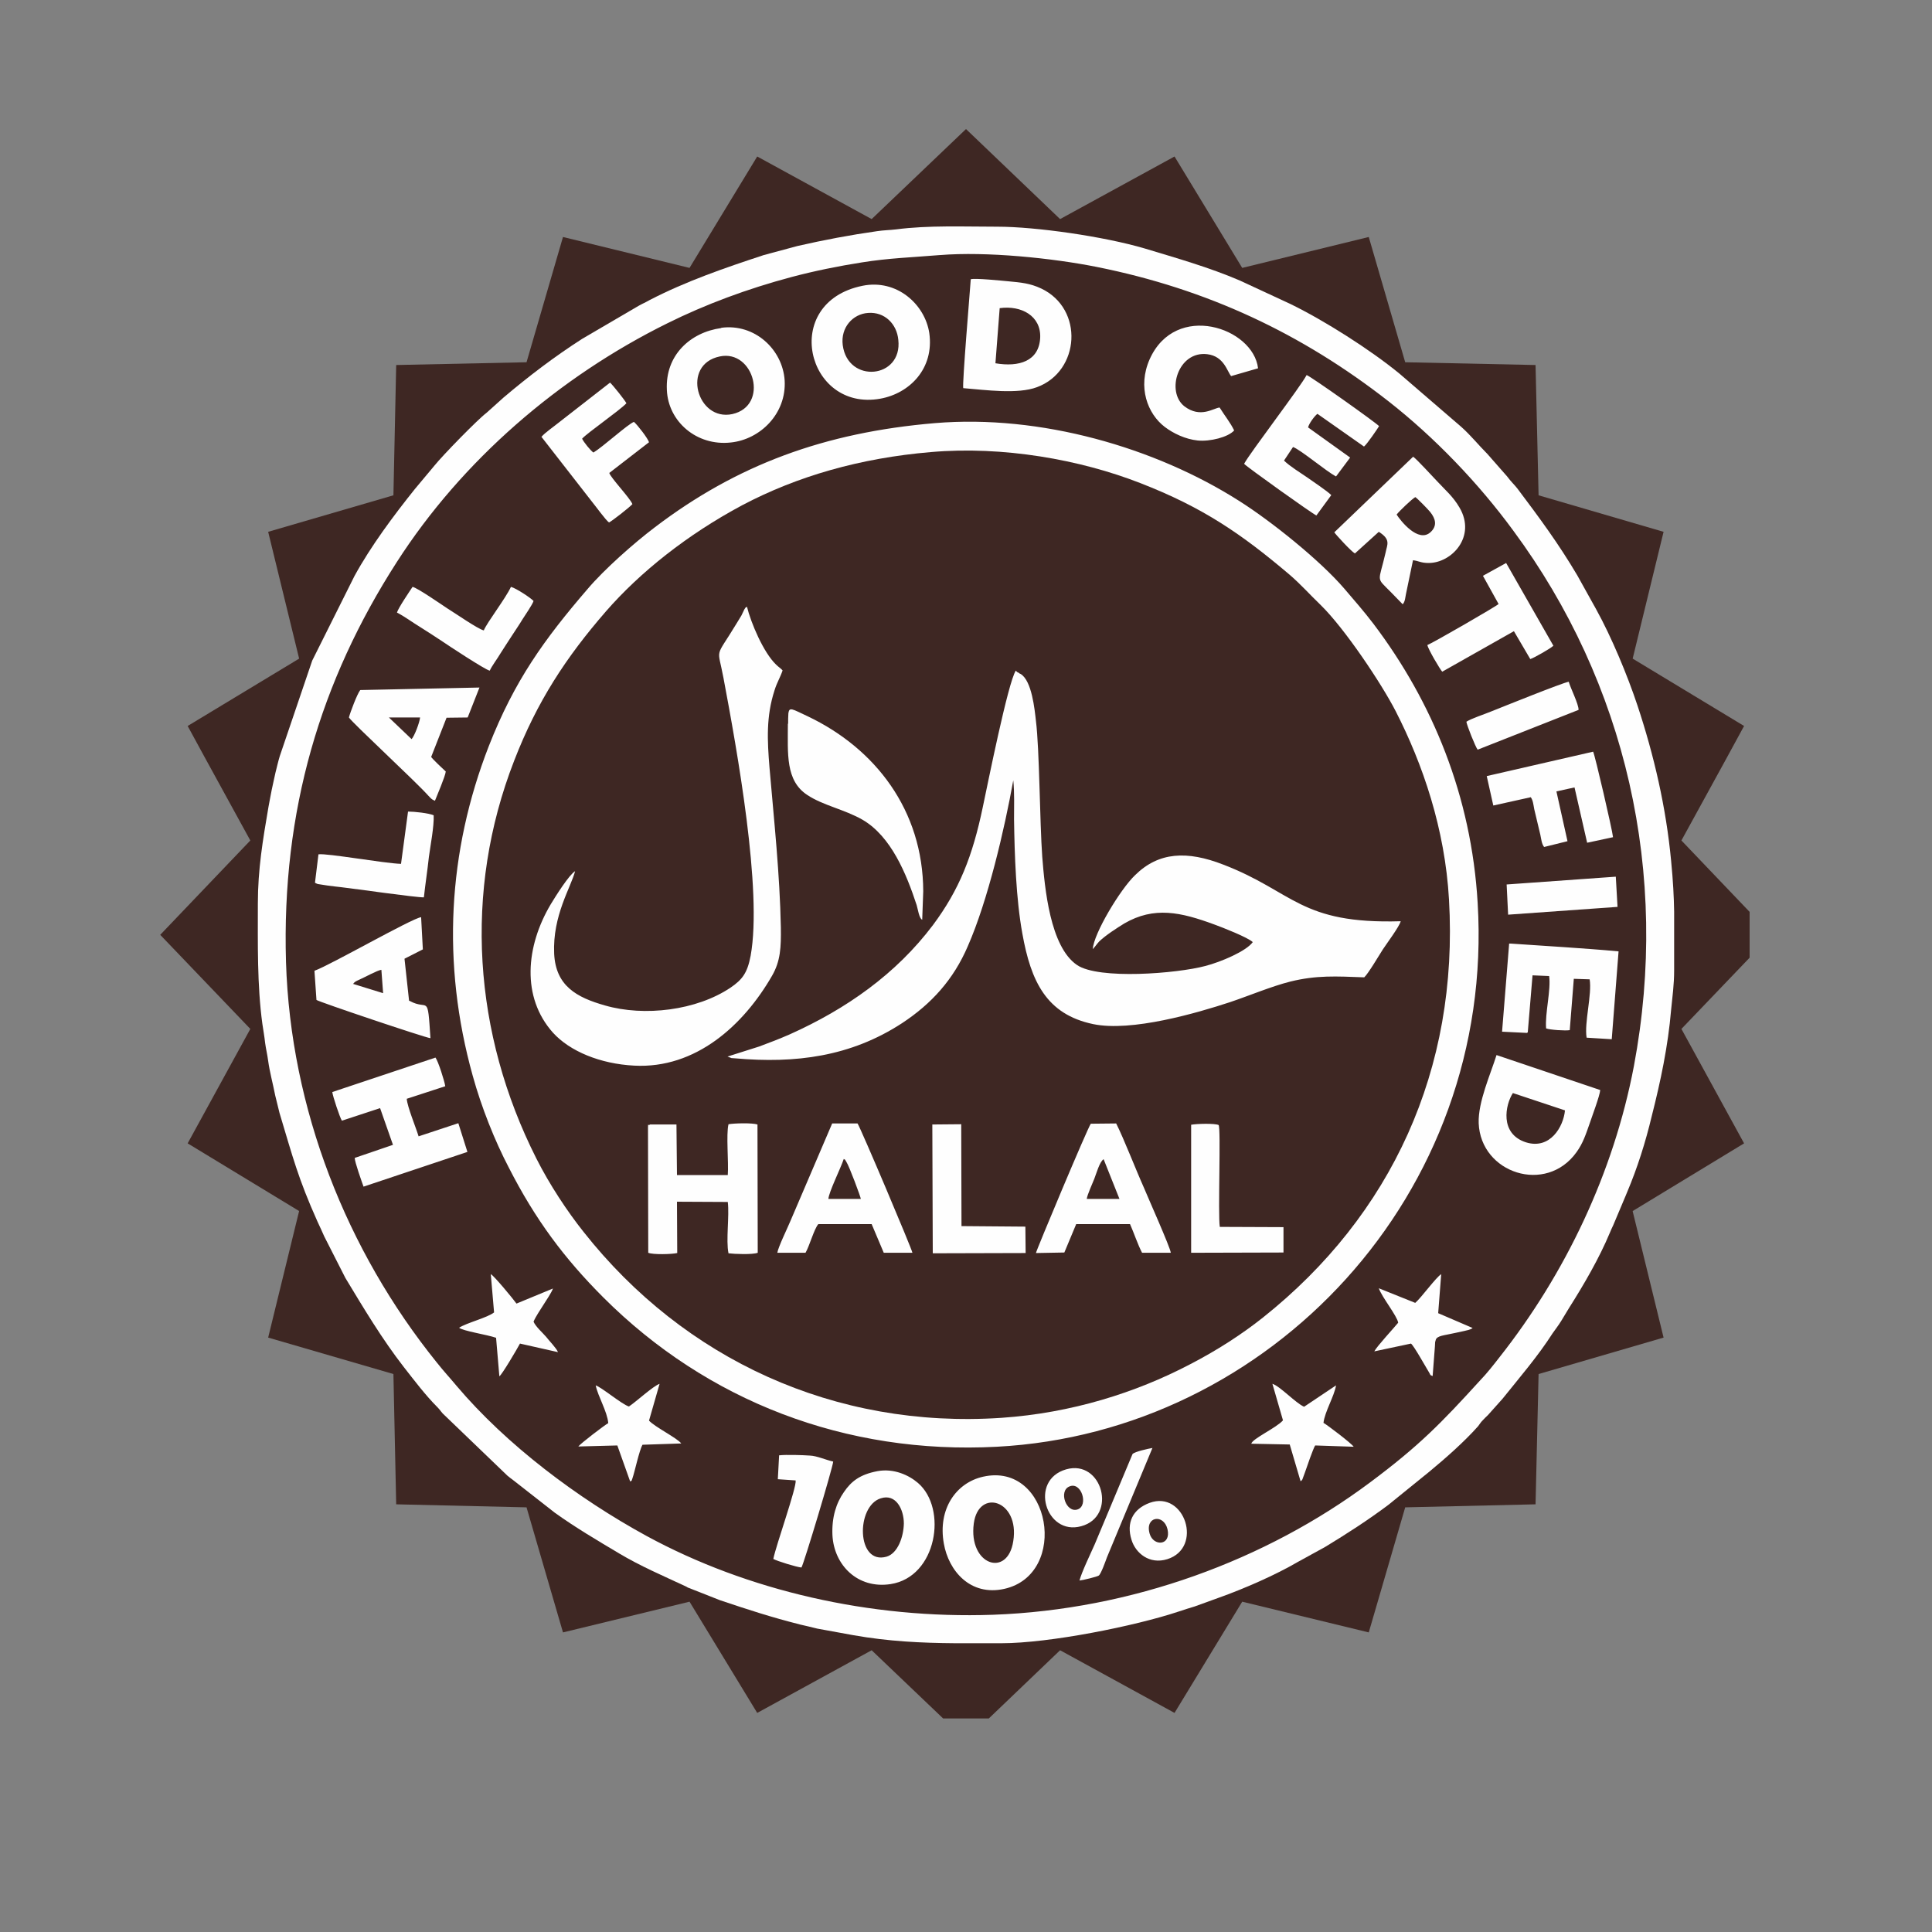 <svg version="1.0" preserveAspectRatio="xMidYMid meet" height="40" viewBox="0 0 30 30" zoomAndPan="magnify" width="40" xmlns:xlink="http://www.w3.org/1999/xlink" xmlns="http://www.w3.org/2000/svg"><rect x="0" y="0" width="30" height="30" fill="#808080" stroke="none"/><defs><clipPath id="7546cfa87f"><path clip-rule="nonzero" d="M 2.488 2.004 L 27.168 2.004 L 27.168 26.684 L 2.488 26.684 Z M 2.488 2.004"></path></clipPath></defs><g clip-path="url(#7546cfa87f)"><path fill-rule="nonzero" fill-opacity="1" d="M 27.082 17.754 L 25.352 18.805 L 25.355 18.82 L 25.832 20.77 L 23.891 21.336 L 23.844 23.359 L 21.82 23.406 L 21.254 25.348 L 19.289 24.871 L 18.238 26.598 L 16.461 25.625 L 15 27.023 L 13.535 25.625 L 11.758 26.598 L 10.707 24.871 L 8.742 25.348 L 8.176 23.406 L 6.152 23.359 L 6.109 21.336 L 4.164 20.77 L 4.641 18.82 L 4.645 18.805 L 2.914 17.754 L 3.887 15.977 L 2.488 14.516 L 3.887 13.051 L 3.195 11.789 L 2.914 11.273 L 4.645 10.227 L 4.164 8.258 L 6.109 7.691 L 6.152 5.668 L 8.176 5.625 L 8.742 3.68 L 10.707 4.16 L 11.758 2.43 L 13.535 3.402 L 15 2.004 L 16.461 3.402 L 18.238 2.43 L 19.289 4.16 L 21.254 3.68 L 21.82 5.625 L 23.844 5.668 L 23.891 7.691 L 25.832 8.258 L 25.352 10.227 L 27.082 11.273 L 26.801 11.789 L 26.109 13.051 L 27.508 14.516 L 26.109 15.977 Z M 27.082 17.754" fill="#3e2723"></path></g><path fill-rule="evenodd" fill-opacity="1" d="M 25.996 14.156 L 25.996 15.066 C 25.996 15.293 25.969 15.477 25.949 15.68 C 25.902 16.242 25.785 16.793 25.648 17.332 C 25.551 17.738 25.426 18.133 25.266 18.512 C 25.254 18.539 25.25 18.551 25.242 18.57 L 25.051 19.023 C 25.027 19.07 25.016 19.102 25 19.137 C 24.832 19.539 24.598 19.941 24.363 20.312 C 24.32 20.383 24.285 20.441 24.242 20.512 C 24.199 20.582 24.152 20.641 24.109 20.703 C 23.879 21.062 23.598 21.387 23.332 21.719 L 23.105 21.973 C 23.074 22.004 23.051 22.023 23.023 22.055 C 22.988 22.09 22.984 22.105 22.953 22.145 C 22.734 22.391 22.445 22.645 22.191 22.855 L 21.559 23.367 C 21.246 23.602 20.914 23.816 20.578 24.02 L 20.152 24.254 C 19.797 24.461 19.312 24.672 18.918 24.812 L 18.551 24.945 C 18.461 24.973 18.395 24.992 18.305 25.023 C 17.625 25.25 16.293 25.516 15.551 25.516 L 14.832 25.516 C 14.305 25.512 13.797 25.488 13.25 25.391 L 12.691 25.289 C 12.605 25.266 12.508 25.246 12.43 25.227 C 11.965 25.109 11.621 24.996 11.18 24.848 L 10.703 24.66 C 10.66 24.645 10.688 24.652 10.648 24.633 C 10.305 24.473 9.938 24.316 9.613 24.121 C 9.273 23.918 8.934 23.719 8.613 23.488 L 7.969 22.984 C 7.93 22.957 7.91 22.938 7.879 22.914 L 6.875 21.949 C 6.84 21.91 6.832 21.891 6.793 21.852 C 6.602 21.66 6.438 21.441 6.27 21.227 C 5.93 20.789 5.648 20.316 5.363 19.844 L 5.035 19.199 C 5.004 19.125 4.969 19.055 4.93 18.969 C 4.629 18.297 4.547 17.969 4.34 17.281 L 4.273 17.008 C 4.238 16.828 4.188 16.648 4.164 16.473 C 4.152 16.379 4.129 16.285 4.117 16.195 C 4.105 16.086 4.09 16.008 4.074 15.898 C 3.992 15.297 4.004 14.652 4.004 14.031 C 4.004 13.496 4.082 13.039 4.168 12.535 C 4.184 12.453 4.199 12.363 4.219 12.266 C 4.238 12.172 4.258 12.09 4.277 12 C 4.297 11.922 4.32 11.82 4.344 11.742 L 4.848 10.258 L 5.504 8.945 C 5.758 8.48 6.113 8.004 6.445 7.59 L 6.746 7.23 C 6.871 7.074 7.414 6.516 7.555 6.41 L 7.82 6.172 C 8.207 5.844 8.613 5.535 9.039 5.262 L 9.875 4.773 C 9.922 4.746 9.934 4.738 9.98 4.715 C 10.027 4.695 10.039 4.684 10.086 4.66 C 10.652 4.367 11.254 4.16 11.859 3.961 L 12.383 3.82 C 12.789 3.727 13.207 3.648 13.617 3.59 C 13.723 3.574 13.812 3.574 13.914 3.562 C 14.414 3.496 14.977 3.52 15.484 3.52 C 16.086 3.52 17.145 3.672 17.777 3.859 C 18.27 4.008 18.777 4.152 19.25 4.355 L 20.035 4.719 C 20.57 4.98 21.277 5.43 21.73 5.801 L 22.691 6.629 C 22.84 6.762 22.957 6.91 23.098 7.051 L 23.406 7.402 C 23.457 7.473 23.516 7.527 23.562 7.586 C 23.906 8.043 24.203 8.445 24.492 8.934 L 24.785 9.461 C 25.023 9.891 25.27 10.484 25.426 10.953 C 25.684 11.73 25.871 12.539 25.949 13.367 C 25.98 13.684 25.992 13.922 25.996 14.156 Z M 25.996 14.156" fill="#fefefe"></path><path fill-rule="evenodd" fill-opacity="1" d="M 18.496 17.465 C 18.586 17.449 18.855 17.441 18.922 17.469 C 18.961 17.504 18.91 18.859 18.941 19.051 L 19.93 19.055 L 19.93 19.449 L 18.496 19.453 Z M 11.363 16.43 C 11.363 16.43 11.41 16.434 11.418 16.434 C 12.348 16.516 13.207 16.41 14.008 15.887 C 14.465 15.586 14.805 15.211 15.027 14.695 C 15.34 13.984 15.598 12.875 15.734 12.117 C 15.754 12.301 15.746 12.539 15.746 12.723 C 15.754 13.277 15.777 13.961 15.875 14.496 C 16.008 15.242 16.25 15.75 16.973 15.902 C 17.57 16.027 18.586 15.73 19.098 15.562 C 19.398 15.461 19.742 15.316 20.035 15.242 C 20.445 15.141 20.746 15.16 21.184 15.176 C 21.25 15.113 21.41 14.84 21.473 14.742 C 21.535 14.648 21.73 14.387 21.75 14.305 C 20.184 14.352 20.094 13.848 18.996 13.426 C 18.434 13.207 17.992 13.227 17.625 13.59 C 17.395 13.809 16.98 14.5 16.969 14.738 C 17.012 14.691 17.027 14.664 17.07 14.617 C 17.172 14.52 17.344 14.41 17.457 14.34 C 17.922 14.07 18.336 14.164 18.855 14.355 C 18.984 14.402 19.375 14.555 19.453 14.629 C 19.352 14.77 18.957 14.938 18.715 15 C 18.277 15.117 17.059 15.215 16.723 14.984 C 16.305 14.699 16.223 13.793 16.184 13.305 C 16.145 12.762 16.141 11.629 16.086 11.195 C 16.066 11.016 16.023 10.57 15.848 10.465 C 15.828 10.457 15.828 10.457 15.809 10.441 C 15.805 10.441 15.801 10.438 15.797 10.438 L 15.781 10.422 C 15.777 10.414 15.773 10.414 15.773 10.414 C 15.652 10.598 15.336 12.18 15.262 12.527 C 15.102 13.297 14.895 13.816 14.488 14.363 C 13.914 15.125 13.141 15.668 12.262 16.062 C 12.109 16.129 11.957 16.188 11.789 16.25 L 11.297 16.406 L 11.359 16.43 Z M 12.234 11.238 C 12.234 11.703 12.195 12.121 12.535 12.344 C 12.781 12.508 13.109 12.566 13.395 12.73 C 13.836 12.988 14.074 13.566 14.234 14.055 C 14.25 14.105 14.273 14.266 14.32 14.281 L 14.336 13.84 C 14.332 12.582 13.594 11.625 12.547 11.125 C 12.297 11.008 12.258 10.973 12.242 11.074 C 12.238 11.117 12.238 11.195 12.238 11.238 Z M 11.598 9.422 C 11.562 9.449 11.594 9.41 11.559 9.461 L 11.512 9.559 C 11.484 9.605 11.465 9.637 11.438 9.68 C 11.094 10.25 11.141 10.027 11.234 10.527 C 11.445 11.648 11.84 13.828 11.656 14.84 C 11.605 15.109 11.527 15.211 11.344 15.336 C 10.816 15.691 10.004 15.789 9.395 15.613 C 8.953 15.488 8.629 15.309 8.605 14.809 C 8.578 14.215 8.867 13.777 8.93 13.527 C 8.832 13.59 8.629 13.914 8.551 14.043 C 8.164 14.695 8.094 15.484 8.586 16.035 C 8.848 16.324 9.32 16.52 9.848 16.547 C 10.805 16.598 11.547 15.918 11.988 15.152 C 12.121 14.922 12.129 14.707 12.125 14.402 C 12.109 13.574 12.02 12.75 11.949 11.922 C 11.914 11.496 11.895 11.125 12.027 10.719 C 12.062 10.602 12.121 10.508 12.152 10.41 C 12.121 10.375 12.09 10.359 12.051 10.32 C 11.855 10.133 11.66 9.672 11.598 9.418 Z M 16.875 18.617 L 17.383 18.617 L 17.137 18 C 17.074 18.039 17.023 18.227 16.992 18.305 C 16.965 18.375 16.883 18.551 16.875 18.617 Z M 12.863 18.617 L 13.367 18.617 C 13.367 18.594 13.188 18.109 13.141 18.039 C 13.105 17.984 13.145 18.027 13.102 17.996 C 13.051 18.148 12.871 18.508 12.863 18.617 Z M 14.477 17.461 L 14.926 17.457 L 14.93 19.039 L 15.922 19.047 L 15.926 19.457 L 14.484 19.461 Z M 16.527 19.449 L 16.086 19.457 C 16.09 19.418 16.891 17.508 16.938 17.449 L 17.332 17.445 C 17.449 17.676 17.641 18.172 17.762 18.441 C 17.816 18.574 18.176 19.379 18.18 19.453 L 17.734 19.453 C 17.668 19.328 17.605 19.137 17.547 19.008 L 16.711 19.008 Z M 12.508 19.453 L 12.07 19.453 C 12.086 19.359 12.23 19.066 12.273 18.961 L 12.922 17.445 L 13.316 17.445 C 13.371 17.531 14.16 19.395 14.168 19.453 L 13.723 19.453 L 13.535 19.008 L 12.707 19.008 C 12.641 19.082 12.57 19.348 12.508 19.453 Z M 10.09 17.461 L 10.504 17.461 L 10.512 18.246 L 11.301 18.246 C 11.316 18.043 11.273 17.621 11.312 17.457 C 11.406 17.441 11.68 17.434 11.762 17.461 L 11.766 19.453 C 11.684 19.484 11.402 19.473 11.312 19.461 C 11.27 19.258 11.328 18.883 11.301 18.664 L 10.512 18.66 L 10.516 19.457 C 10.43 19.477 10.137 19.484 10.066 19.453 L 10.062 17.504 C 10.066 17.43 10.059 17.484 10.09 17.465 Z M 14.453 7.02 C 13.355 7.113 12.379 7.395 11.527 7.844 C 10.664 8.305 9.934 8.891 9.41 9.492 C 8.789 10.207 8.34 10.891 7.984 11.812 C 7.191 13.848 7.352 16.055 8.328 17.988 C 8.531 18.391 8.809 18.812 9.062 19.129 C 10.621 21.105 12.961 22.191 15.551 22.016 C 16.641 21.941 17.637 21.625 18.473 21.188 C 18.898 20.969 19.289 20.715 19.613 20.457 C 21.605 18.871 22.652 16.609 22.5 13.969 C 22.438 12.867 22.09 11.859 21.672 11.043 C 21.449 10.609 20.879 9.758 20.508 9.395 C 20.336 9.23 20.203 9.078 20.027 8.926 C 19.281 8.293 18.68 7.879 17.703 7.5 C 16.773 7.137 15.574 6.922 14.453 7.02 Z M 14.453 7.02" fill="#3e2723"></path><path fill-rule="evenodd" fill-opacity="1" d="M 15.266 22.93 C 16.316 22.695 16.609 24.445 15.594 24.672 C 15.066 24.789 14.73 24.391 14.656 23.969 C 14.559 23.43 14.848 23.023 15.266 22.93 Z M 15.457 5.641 C 15.824 5.703 16.133 5.609 16.152 5.246 C 16.168 4.906 15.859 4.738 15.523 4.785 Z M 6.391 11.477 C 6.434 11.434 6.516 11.219 6.523 11.141 L 6.039 11.141 Z M 16.605 23.082 C 16.434 23.152 16.555 23.5 16.734 23.438 C 16.906 23.379 16.793 23 16.605 23.082 Z M 17.852 23.816 C 17.91 24.016 18.188 24.004 18.129 23.746 C 18.07 23.5 17.773 23.547 17.852 23.816 Z M 5.48 15.277 L 5.949 15.422 L 5.922 15.059 C 5.852 15.07 5.68 15.168 5.582 15.211 C 5.535 15.234 5.512 15.238 5.48 15.281 Z M 13.676 23.266 C 13.289 23.387 13.297 24.305 13.766 24.172 C 13.941 24.121 14.031 23.863 14.035 23.656 C 14.035 23.441 13.914 23.188 13.676 23.266 Z M 21.688 7.992 C 21.742 8.078 22.023 8.441 22.215 8.262 C 22.32 8.164 22.293 8.055 22.207 7.949 C 22.176 7.91 22.008 7.738 21.977 7.719 C 21.926 7.746 21.727 7.938 21.688 7.988 Z M 15.734 23.93 C 15.836 23.293 15.195 23.105 15.121 23.656 C 15.035 24.305 15.648 24.504 15.734 23.93 Z M 23.492 16.973 C 23.375 17.152 23.281 17.605 23.695 17.738 C 24.07 17.855 24.277 17.496 24.301 17.242 Z M 13.086 5.359 C 13.164 5.961 14.016 5.883 13.949 5.277 C 13.926 5.031 13.738 4.84 13.48 4.859 C 13.242 4.875 13.051 5.086 13.086 5.359 Z M 11.176 5.535 C 10.574 5.66 10.824 6.547 11.371 6.43 C 11.949 6.301 11.707 5.422 11.176 5.535 Z M 17.852 23.336 C 18.398 23.137 18.688 24.035 18.125 24.211 C 17.848 24.297 17.633 24.117 17.57 23.91 C 17.488 23.648 17.586 23.434 17.852 23.336 Z M 13.625 22.844 C 13.879 22.797 14.113 22.906 14.254 23.027 C 14.715 23.422 14.551 24.488 13.828 24.598 C 13.316 24.676 12.949 24.301 12.926 23.836 C 12.914 23.562 12.984 23.34 13.105 23.168 C 13.219 23 13.355 22.895 13.625 22.844 Z M 16.555 22.816 C 17.117 22.656 17.355 23.547 16.789 23.699 C 16.238 23.852 15.973 22.984 16.555 22.816 Z M 12.102 22.598 C 12.207 22.586 12.461 22.594 12.574 22.602 C 12.684 22.605 12.828 22.672 12.938 22.695 C 12.93 22.793 12.484 24.277 12.445 24.34 C 12.375 24.336 12.059 24.238 12.008 24.207 C 12.051 23.992 12.371 23.098 12.355 22.988 L 12.078 22.969 L 12.098 22.598 Z M 16.762 24.543 C 16.797 24.41 16.934 24.125 17 23.977 L 17.586 22.578 C 17.625 22.539 17.828 22.496 17.895 22.484 L 17.188 24.184 C 17.168 24.238 17.098 24.438 17.062 24.465 C 17.035 24.484 16.809 24.539 16.758 24.543 Z M 9.766 21.84 C 9.883 21.762 10.141 21.523 10.242 21.488 L 10.078 22.059 C 10.164 22.156 10.52 22.332 10.578 22.414 L 9.977 22.434 C 9.926 22.52 9.855 22.859 9.82 22.957 C 9.797 23.012 9.824 22.98 9.785 23.004 L 9.586 22.445 L 8.98 22.461 C 9.02 22.41 9.383 22.133 9.445 22.098 C 9.43 21.918 9.285 21.684 9.25 21.512 C 9.344 21.543 9.66 21.809 9.766 21.84 Z M 19.922 22.055 L 19.758 21.488 C 19.875 21.523 20.121 21.789 20.25 21.844 L 20.746 21.512 C 20.719 21.68 20.57 21.922 20.551 22.094 C 20.613 22.129 20.988 22.414 21.02 22.465 L 20.422 22.445 C 20.391 22.492 20.293 22.777 20.262 22.867 L 20.223 22.973 C 20.195 23.008 20.227 22.977 20.195 23 L 20.027 22.43 L 19.43 22.418 C 19.445 22.34 19.82 22.172 19.922 22.055 Z M 21.977 20.23 C 22.074 20.145 22.297 19.836 22.379 19.785 L 22.332 20.391 L 22.867 20.621 C 22.828 20.652 22.777 20.656 22.734 20.668 C 22.684 20.68 22.641 20.688 22.59 20.699 C 22.422 20.738 22.312 20.738 22.293 20.809 C 22.293 20.812 22.289 20.832 22.285 20.836 C 22.285 20.855 22.281 20.891 22.281 20.91 L 22.246 21.367 C 22.199 21.348 22.219 21.359 22.191 21.312 C 22.129 21.211 21.961 20.906 21.91 20.863 L 21.34 20.984 C 21.379 20.906 21.652 20.613 21.711 20.539 C 21.695 20.434 21.457 20.141 21.41 20.004 L 21.973 20.23 Z M 7.672 20.379 L 7.621 19.785 C 7.668 19.805 7.98 20.184 8.02 20.242 L 8.586 20.008 C 8.566 20.07 8.477 20.199 8.438 20.262 C 8.395 20.332 8.316 20.445 8.285 20.523 C 8.316 20.598 8.426 20.695 8.48 20.758 C 8.527 20.82 8.641 20.934 8.664 20.996 L 8.074 20.863 C 8.031 20.945 7.789 21.355 7.754 21.371 L 7.703 20.773 C 7.559 20.723 7.188 20.668 7.129 20.617 C 7.25 20.539 7.57 20.461 7.672 20.379 Z M 24.848 16.926 C 24.844 17.008 24.719 17.34 24.688 17.434 C 24.625 17.613 24.582 17.75 24.48 17.891 C 24.008 18.551 22.992 18.219 22.961 17.441 C 22.949 17.113 23.148 16.672 23.238 16.383 Z M 6.762 16.422 C 6.805 16.48 6.902 16.785 6.914 16.867 L 6.316 17.062 C 6.324 17.184 6.457 17.504 6.5 17.645 L 7.117 17.441 L 7.258 17.887 L 5.645 18.426 C 5.617 18.348 5.508 18.043 5.508 17.98 L 6.102 17.777 L 5.902 17.207 L 5.309 17.402 C 5.277 17.355 5.164 17.012 5.16 16.957 Z M 23.434 14.652 C 23.441 14.652 23.445 14.652 23.449 14.652 L 24.285 14.707 C 24.562 14.727 24.852 14.746 25.133 14.773 L 25.027 16.137 L 24.637 16.113 C 24.598 15.883 24.723 15.441 24.684 15.207 L 24.438 15.199 L 24.375 15.996 C 24.309 16.008 24.066 15.992 24.008 15.969 C 23.988 15.738 24.086 15.371 24.055 15.156 L 23.797 15.145 L 23.723 16.031 C 23.719 16.035 23.711 16.035 23.711 16.039 L 23.324 16.02 Z M 14.52 6.57 C 16.152 6.434 17.934 6.945 19.246 7.781 C 19.734 8.09 20.492 8.695 20.875 9.141 C 21.027 9.32 21.176 9.488 21.328 9.688 C 22.246 10.902 22.848 12.363 22.945 14.02 C 23.219 18.551 19.711 22.242 15.48 22.465 C 13.129 22.59 10.977 21.754 9.367 20.145 C 8.762 19.539 8.312 18.938 7.898 18.125 C 7.684 17.715 7.477 17.199 7.34 16.703 C 6.855 14.961 6.953 13.223 7.59 11.586 C 7.988 10.57 8.449 9.93 9.125 9.145 C 9.383 8.84 9.848 8.43 10.168 8.188 C 11.441 7.219 12.801 6.715 14.52 6.57 Z M 4.883 15.074 C 5.133 14.984 6.398 14.258 6.539 14.242 L 6.566 14.742 L 6.281 14.887 L 6.352 15.539 C 6.355 15.539 6.359 15.543 6.363 15.543 C 6.656 15.703 6.637 15.406 6.684 16.121 C 6.59 16.109 4.957 15.559 4.914 15.527 L 4.883 15.078 Z M 25.09 13.613 L 25.117 14.082 L 23.418 14.203 L 23.395 13.734 Z M 6.336 12.602 C 6.43 12.602 6.656 12.625 6.734 12.66 C 6.742 12.828 6.684 13.125 6.66 13.305 C 6.637 13.52 6.605 13.723 6.582 13.934 C 6.469 13.938 5.512 13.801 5.305 13.777 C 5.227 13.77 5.152 13.758 5.082 13.75 L 4.934 13.727 C 4.91 13.719 4.906 13.715 4.891 13.707 L 4.945 13.266 C 5.078 13.246 5.965 13.406 6.227 13.414 Z M 24.738 11.672 C 24.766 11.723 25.035 12.883 25.047 13 L 24.645 13.086 L 24.449 12.227 L 24.168 12.289 L 24.34 13.062 L 23.977 13.152 C 23.938 13.102 23.934 13.035 23.918 12.961 L 23.824 12.566 C 23.809 12.488 23.805 12.43 23.77 12.379 L 23.188 12.508 L 23.086 12.051 Z M 22.77 11.207 C 22.848 11.156 23.043 11.094 23.156 11.047 C 23.324 10.98 24.262 10.602 24.359 10.586 C 24.391 10.695 24.512 10.93 24.512 11.023 L 22.945 11.641 C 22.91 11.598 22.777 11.262 22.77 11.207 Z M 7.445 10.676 L 7.262 11.141 L 6.934 11.145 L 6.695 11.754 C 6.719 11.789 6.871 11.934 6.922 11.98 C 6.914 12.055 6.785 12.355 6.754 12.434 C 6.699 12.414 6.691 12.395 6.648 12.352 C 6.453 12.133 5.48 11.234 5.418 11.141 C 5.438 11.062 5.547 10.773 5.594 10.715 Z M 6.164 9.512 C 6.184 9.441 6.359 9.184 6.406 9.113 C 6.477 9.125 6.855 9.387 6.949 9.449 C 7.07 9.523 7.418 9.766 7.512 9.789 C 7.566 9.66 7.848 9.297 7.934 9.113 C 8.012 9.133 8.238 9.281 8.285 9.332 C 8.266 9.391 8.152 9.555 8.113 9.617 C 8.059 9.707 8.004 9.785 7.941 9.883 C 7.879 9.98 7.828 10.055 7.77 10.148 C 7.727 10.223 7.637 10.34 7.605 10.414 C 7.535 10.402 6.945 10.012 6.871 9.961 C 6.758 9.887 6.641 9.809 6.52 9.734 C 6.398 9.66 6.285 9.574 6.164 9.512 Z M 23.387 8.742 L 24.121 10.027 C 24.082 10.066 23.824 10.215 23.762 10.234 L 23.508 9.801 L 22.395 10.43 C 22.363 10.398 22.176 10.082 22.164 10.016 C 22.242 9.988 23.23 9.418 23.27 9.379 L 23.027 8.941 Z M 21.941 7.09 C 22 7.129 22.246 7.402 22.316 7.473 C 22.441 7.609 22.562 7.707 22.664 7.883 C 22.926 8.332 22.543 8.742 22.184 8.742 C 22.062 8.742 22.035 8.711 21.941 8.699 L 21.832 9.223 C 21.82 9.277 21.82 9.34 21.781 9.383 C 21.727 9.328 21.66 9.258 21.598 9.195 C 21.359 8.953 21.406 9.059 21.516 8.578 C 21.539 8.457 21.602 8.379 21.41 8.258 L 21.039 8.594 C 20.98 8.562 20.742 8.301 20.719 8.266 L 21.945 7.09 Z M 19.32 7.199 C 19.418 7.02 20.199 6 20.289 5.824 C 20.348 5.84 21.371 6.566 21.414 6.617 C 21.391 6.656 21.227 6.898 21.18 6.934 L 20.457 6.426 C 20.414 6.457 20.324 6.578 20.312 6.637 L 20.965 7.105 L 20.746 7.398 C 20.594 7.32 20.203 6.988 20.078 6.941 L 19.938 7.152 C 20.031 7.242 20.191 7.34 20.305 7.418 C 20.391 7.48 20.605 7.621 20.672 7.688 L 20.441 8.004 C 20.387 7.984 19.348 7.242 19.32 7.203 Z M 8.41 6.781 C 8.457 6.723 8.609 6.617 8.676 6.562 L 9.473 5.941 C 9.52 5.984 9.707 6.219 9.727 6.262 C 9.621 6.375 9.117 6.723 9.039 6.812 C 9.062 6.863 9.172 7 9.215 7.027 C 9.363 6.938 9.754 6.582 9.844 6.551 C 9.902 6.602 10.059 6.805 10.078 6.867 L 9.461 7.344 C 9.484 7.422 9.781 7.73 9.82 7.828 C 9.77 7.883 9.504 8.09 9.457 8.113 C 9.406 8.078 9.246 7.855 9.191 7.789 L 8.406 6.781 Z M 11.199 5.09 C 11.719 5.02 12.152 5.426 12.184 5.906 C 12.215 6.422 11.805 6.824 11.348 6.871 C 10.82 6.93 10.375 6.547 10.355 6.055 C 10.328 5.516 10.719 5.16 11.199 5.094 Z M 19.164 6.684 C 19.07 6.789 18.789 6.859 18.598 6.84 C 18.406 6.82 18.219 6.73 18.086 6.629 C 17.82 6.426 17.66 6.012 17.852 5.578 C 18.254 4.68 19.461 5.086 19.535 5.719 L 19.117 5.84 C 19.055 5.77 19.008 5.531 18.746 5.5 C 18.293 5.445 18.102 6.082 18.391 6.309 C 18.641 6.5 18.844 6.336 18.938 6.328 C 19.016 6.453 19.105 6.562 19.164 6.684 Z M 13.391 4.438 C 13.926 4.328 14.363 4.727 14.43 5.172 C 14.508 5.723 14.125 6.109 13.668 6.191 C 12.523 6.395 12.113 4.699 13.391 4.438 Z M 14.957 6.027 C 14.941 5.953 15.059 4.543 15.074 4.336 C 15.145 4.316 15.555 4.359 15.648 4.367 C 15.859 4.387 15.992 4.398 16.168 4.48 C 16.836 4.797 16.77 5.766 16.102 6.012 C 15.801 6.125 15.305 6.055 14.957 6.027 Z M 14.59 3.961 C 14.168 3.996 13.797 4.008 13.387 4.074 C 13.012 4.133 12.648 4.207 12.293 4.301 C 11.605 4.484 10.953 4.727 10.363 5.02 C 8.68 5.852 7.176 7.148 6.16 8.73 C 4.977 10.57 4.371 12.586 4.441 14.938 C 4.512 17.219 5.379 19.418 6.785 21.16 C 6.887 21.289 6.992 21.402 7.09 21.52 C 7.863 22.434 8.969 23.266 10.043 23.852 C 11.602 24.699 13.512 25.141 15.418 25.074 C 17.574 24.996 19.656 24.227 21.273 23.02 C 22.039 22.449 22.379 22.098 22.984 21.434 C 23.09 21.324 23.191 21.195 23.285 21.074 C 24.305 19.781 25.055 18.215 25.371 16.555 C 25.934 13.562 25.242 10.598 23.5 8.242 C 22.957 7.5 22.273 6.789 21.559 6.23 C 20.215 5.18 18.746 4.488 17.031 4.145 C 16.344 4.008 15.32 3.902 14.594 3.961 Z M 14.59 3.961" fill="#3e2723"></path></svg>